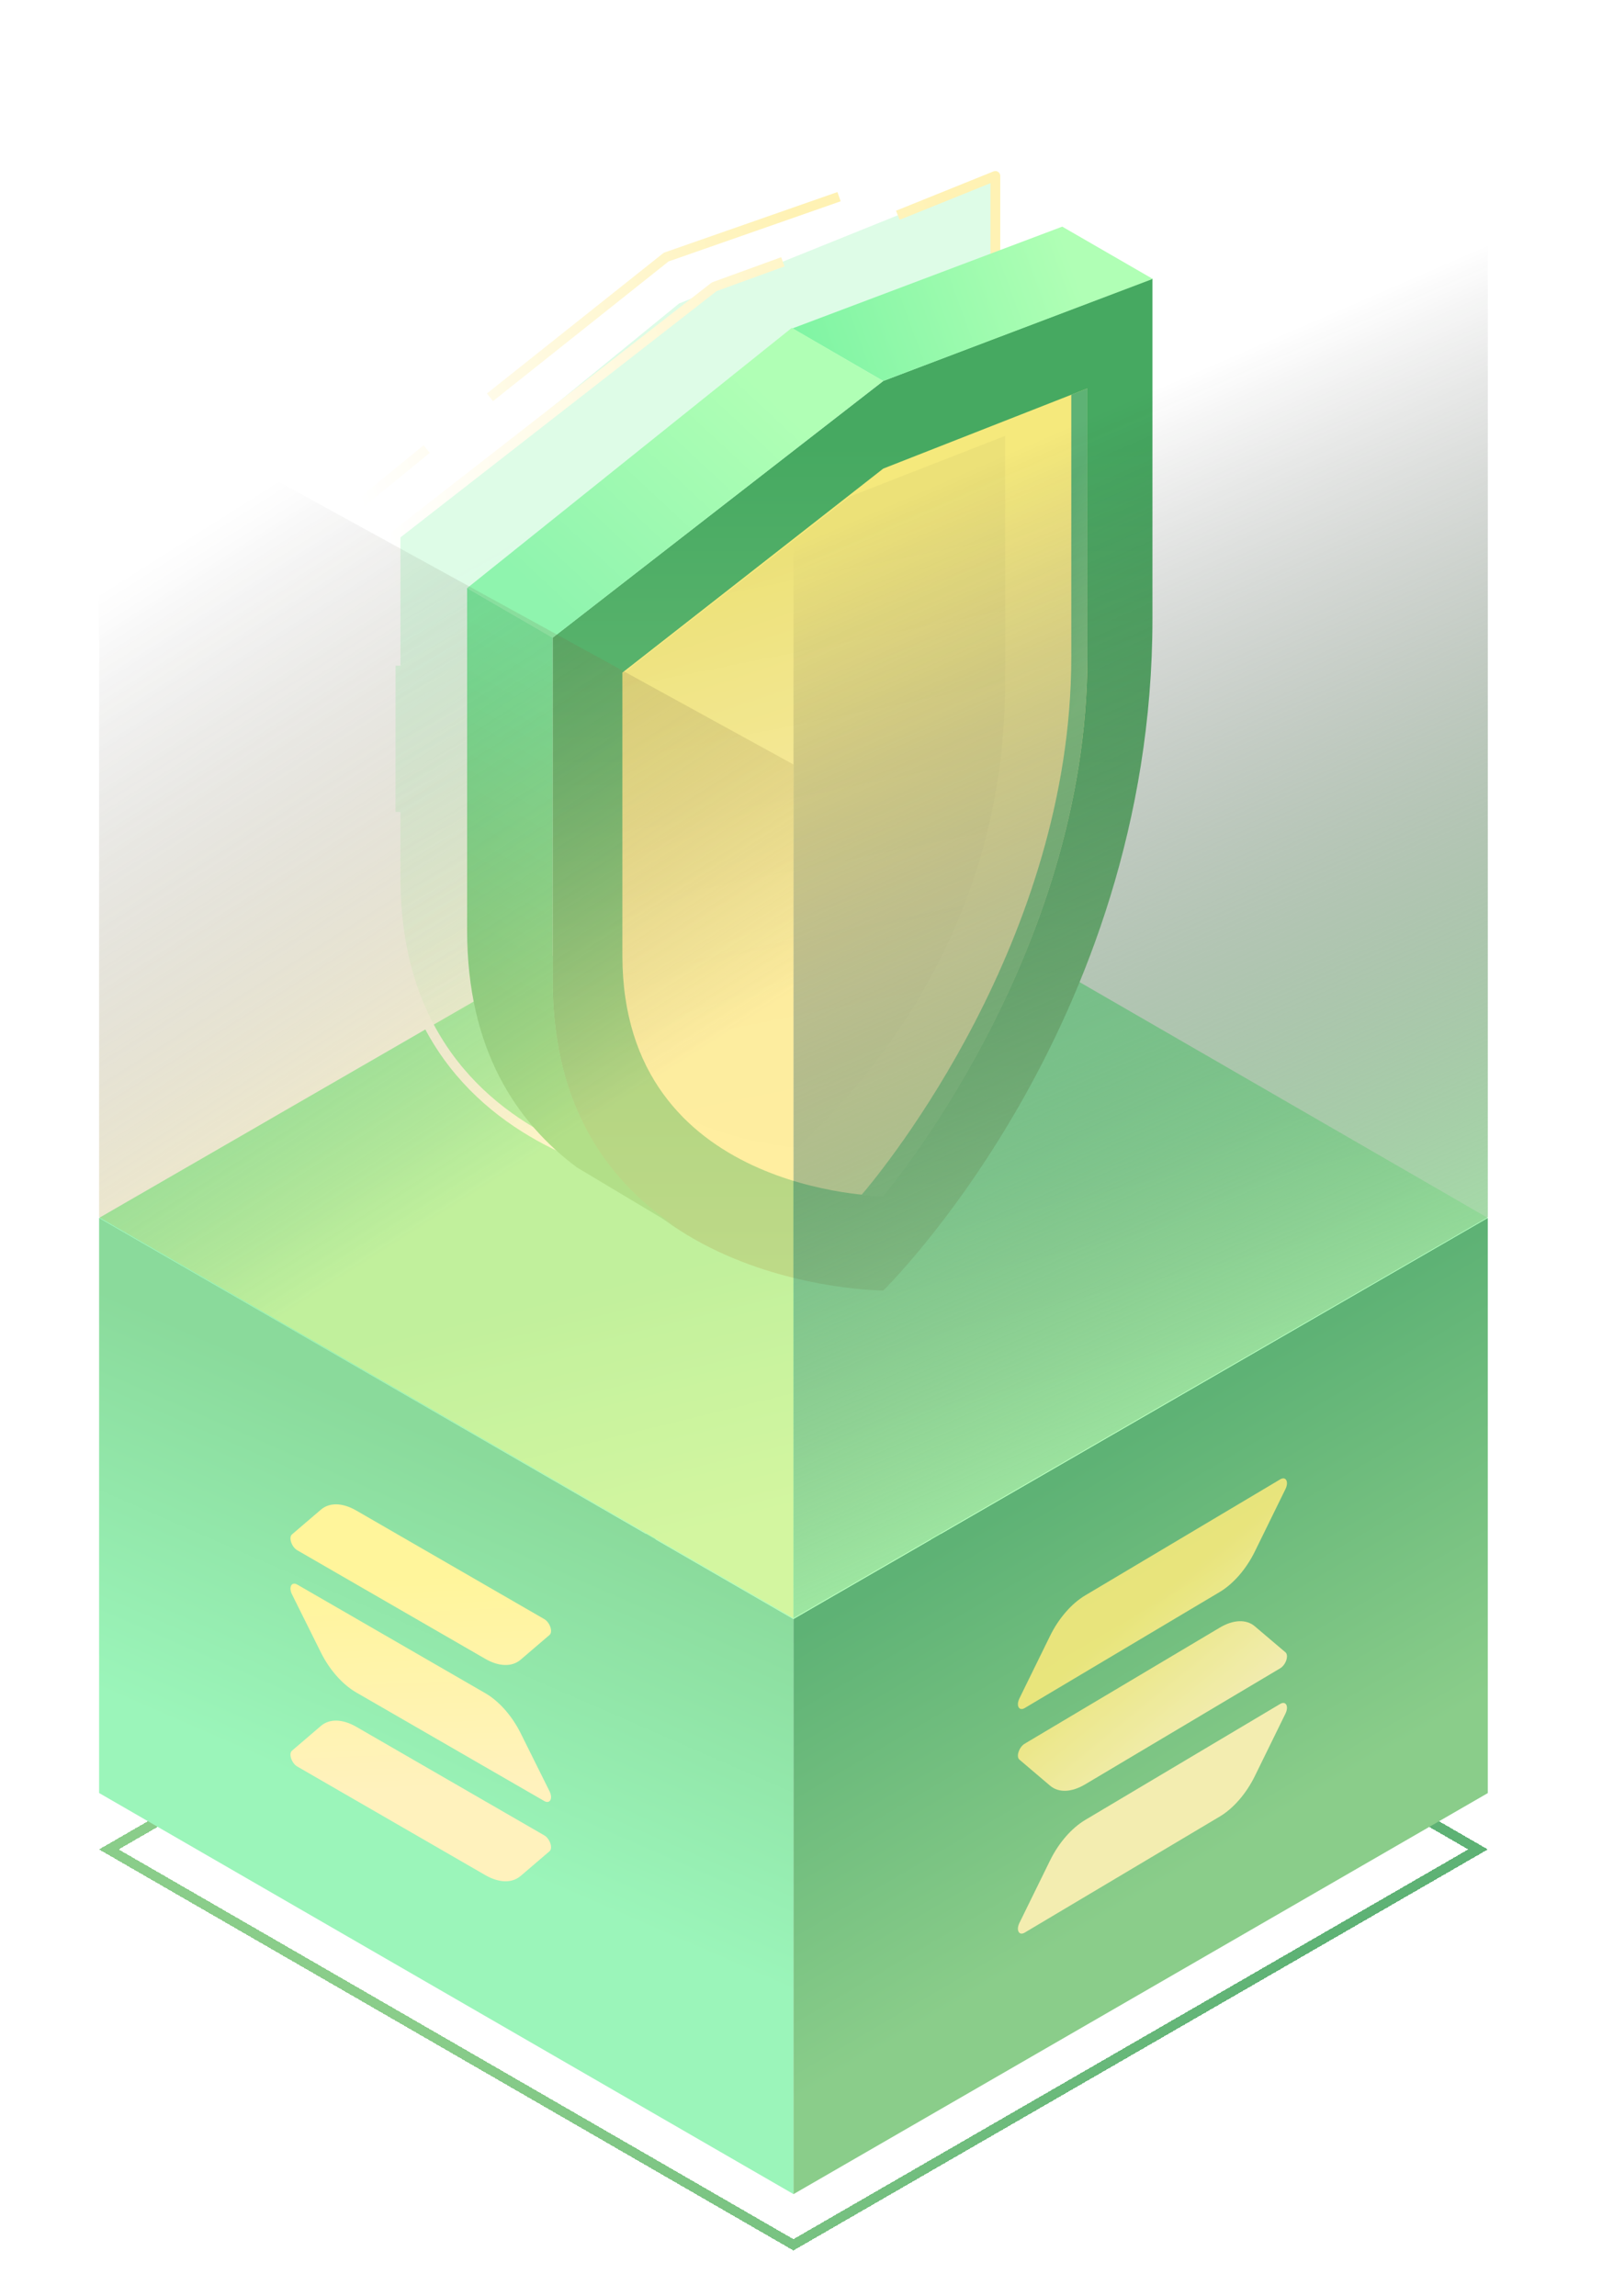 <svg width="97" height="139" viewBox="0 0 97 139" fill="none" xmlns="http://www.w3.org/2000/svg">
<g filter="url(#filter0_d_904_8225)">
<path d="M48.042 88.013L6.592 111.949L48.042 135.884L89.492 111.949L48.042 88.013Z" stroke="url(#paint0_linear_904_8225)" stroke-width="0.592" shape-rendering="crispEdges"/>
</g>
<g filter="url(#filter1_d_904_8225)">
<path d="M48.042 98.001L90.084 73.723V108.54L48.042 132.818V98.001Z" fill="url(#paint1_linear_904_8225)"/>
<g opacity="0.9" filter="url(#filter2_d_904_8225)">
<path fill-rule="evenodd" clip-rule="evenodd" d="M63.581 99.023C64.099 97.966 64.881 97.066 65.707 96.574L77.515 89.549C77.859 89.344 78.05 89.695 77.834 90.135L75.979 93.918C75.461 94.975 74.679 95.876 73.853 96.367L62.045 103.392C61.7 103.597 61.51 103.247 61.726 102.806L63.581 99.023ZM63.581 112.616C64.099 111.559 64.881 110.659 65.707 110.167L77.515 103.142C77.859 102.937 78.05 103.288 77.834 103.728L75.979 107.511C75.461 108.568 74.679 109.469 73.853 109.96L62.045 116.985C61.7 117.19 61.51 116.84 61.726 116.399L63.581 112.616ZM65.707 108.01C64.881 108.501 64.099 108.531 63.581 108.091L61.726 106.515C61.51 106.332 61.7 105.755 62.045 105.55L73.853 98.525C74.679 98.033 75.461 98.004 75.979 98.444L77.834 100.019C78.05 100.203 77.859 100.78 77.515 100.985L65.707 108.01Z" fill="url(#paint2_linear_904_8225)"/>
</g>
<path d="M48.042 98.001L6 73.723V108.534L48.042 132.812V98.001Z" fill="url(#paint3_linear_904_8225)"/>
<g filter="url(#filter3_d_904_8225)">
<path fill-rule="evenodd" clip-rule="evenodd" d="M19.43 91.383C19.952 90.936 20.74 90.955 21.573 91.436L32.952 98.006C33.299 98.206 33.491 98.781 33.274 98.967L31.524 100.465C31.001 100.912 30.213 100.892 29.381 100.412L18.002 93.842C17.655 93.642 17.462 93.067 17.68 92.88L19.43 91.383ZM19.43 104.474C19.952 104.027 20.74 104.047 21.573 104.527L32.952 111.097C33.299 111.297 33.491 111.872 33.274 112.059L31.524 113.556C31.001 114.003 30.213 113.984 29.381 113.503L18.002 106.933C17.655 106.733 17.462 106.158 17.68 105.972L19.43 104.474ZM21.573 102.45C20.74 101.969 19.952 101.079 19.43 100.028L17.68 96.51C17.462 96.072 17.655 95.719 18.002 95.92L29.381 102.49C30.213 102.97 31.001 103.861 31.524 104.911L33.274 108.429C33.491 108.867 33.299 109.22 32.952 109.019L21.573 102.45Z" fill="url(#paint4_linear_904_8225)"/>
</g>
<path d="M48.042 98.001L6 73.723L48.042 49.445L90.084 73.723L48.042 98.001Z" fill="url(#paint5_linear_904_8225)"/>
</g>
<g opacity="0.3" filter="url(#filter4_f_904_8225)">
<path d="M41.117 18.371L23.951 32.385V53.12C23.951 71.853 44.238 71.853 44.238 71.853C44.238 71.853 60.269 55.98 60.269 31.241V10.649L41.117 18.371Z" fill="url(#paint6_linear_904_8225)"/>
</g>
<g filter="url(#filter5_d_904_8225)">
<path d="M23.951 39.998V32.385L43.248 17.357L47.123 15.949M23.951 49.446V53.12C23.951 71.853 44.238 71.853 44.238 71.853C44.238 71.853 60.269 55.98 60.269 31.241V10.649L54.637 12.92" stroke="url(#paint7_linear_904_8225)" stroke-width="0.592" stroke-linecap="square" stroke-linejoin="round"/>
</g>
<g filter="url(#filter6_d_904_8225)">
<path d="M21.315 51.608V30.873L25.606 27.37M29.898 23.866L40.338 15.561L50.524 12.003" stroke="url(#paint8_linear_904_8225)" stroke-width="0.592" stroke-linecap="square" stroke-linejoin="round"/>
</g>
<g filter="url(#filter7_d_904_8225)">
<path d="M53.482 23.061L33.462 38.601V59.336C33.462 78.069 53.481 78.118 53.481 78.118C53.481 78.118 69.78 62.196 69.78 37.457V16.865L53.482 23.061Z" fill="url(#paint9_linear_904_8225)"/>
<path d="M53.482 28.364L37.685 40.715V57.836C37.685 72.272 53.433 72.403 53.433 72.403C53.433 72.403 65.841 57.959 65.841 39.775V23.512L53.482 28.364Z" fill="url(#paint10_linear_904_8225)"/>
<path d="M52.164 72.331C53.562 70.711 64.866 56.856 64.866 39.775V23.892L65.841 23.512V39.775C65.841 57.959 53.457 72.427 53.457 72.427C53.457 72.427 52.968 72.421 52.164 72.331Z" fill="url(#paint11_linear_904_8225)"/>
<path d="M69.798 16.883L64.318 13.719L47.98 19.88L53.477 23.062L69.798 16.883Z" fill="url(#paint12_linear_904_8225)"/>
<path d="M33.461 38.608L53.478 23.062L47.945 19.844L28.284 35.6L33.461 38.608Z" fill="url(#paint13_linear_904_8225)"/>
<path d="M33.462 38.601V59.336C33.462 67.119 36.964 71.668 41.057 74.328L42.294 75.066C41.878 74.838 41.465 74.592 41.057 74.328L34.939 70.671C31.264 67.94 28.284 63.513 28.284 56.333V35.598L33.462 38.601Z" fill="url(#paint14_linear_904_8225)"/>
<g opacity="0.2" filter="url(#filter8_f_904_8225)">
<path d="M41.173 67.501C43.994 68.908 46.863 69.34 48.29 69.473C48.369 69.38 48.539 69.215 48.782 68.979C51.197 66.638 60.856 57.273 60.856 41.363V26.386L51.468 30.05L37.685 40.79V57.836C37.685 62.263 39.147 65.349 41.173 67.501Z" fill="url(#paint15_linear_904_8225)" fill-opacity="0.2"/>
</g>
</g>
<g style="mix-blend-mode:lighten" opacity="0.6">
<path d="M6 23.19V73.677L48.037 97.939V46.273L6 23.19Z" fill="url(#paint16_linear_904_8225)"/>
</g>
<g style="mix-blend-mode:lighten">
<path d="M90.085 0V73.677L48.047 97.939V23.083L90.085 0Z" fill="url(#paint17_linear_904_8225)"/>
</g>
<defs>
<filter id="filter0_d_904_8225" x="4.224" y="85.894" width="87.637" height="52.108" filterUnits="userSpaceOnUse" color-interpolation-filters="sRGB">
<feFlood flood-opacity="0" result="BackgroundImageFix"/>
<feColorMatrix in="SourceAlpha" type="matrix" values="0 0 0 0 0 0 0 0 0 0 0 0 0 0 0 0 0 0 127 0" result="hardAlpha"/>
<feOffset/>
<feGaussianBlur stdDeviation="0.888"/>
<feComposite in2="hardAlpha" operator="out"/>
<feColorMatrix type="matrix" values="0 0 0 0 0.362 0 0 0 0 1 0 0 0 0 0.399 0 0 0 1 0"/>
<feBlend mode="normal" in2="BackgroundImageFix" result="effect1_dropShadow_904_8225"/>
<feBlend mode="normal" in="SourceGraphic" in2="effect1_dropShadow_904_8225" result="shape"/>
</filter>
<filter id="filter1_d_904_8225" x="0.079" y="43.523" width="95.927" height="95.216" filterUnits="userSpaceOnUse" color-interpolation-filters="sRGB">
<feFlood flood-opacity="0" result="BackgroundImageFix"/>
<feColorMatrix in="SourceAlpha" type="matrix" values="0 0 0 0 0 0 0 0 0 0 0 0 0 0 0 0 0 0 127 0" result="hardAlpha"/>
<feOffset/>
<feGaussianBlur stdDeviation="2.961"/>
<feComposite in2="hardAlpha" operator="out"/>
<feColorMatrix type="matrix" values="0 0 0 0 0.4 0 0 0 0 0.949 0 0 0 0 0.521 0 0 0 0.5 0"/>
<feBlend mode="normal" in2="BackgroundImageFix" result="effect1_dropShadow_904_8225"/>
<feBlend mode="normal" in="SourceGraphic" in2="effect1_dropShadow_904_8225" result="shape"/>
</filter>
<filter id="filter2_d_904_8225" x="59.251" y="87.106" width="21.058" height="32.323" filterUnits="userSpaceOnUse" color-interpolation-filters="sRGB">
<feFlood flood-opacity="0" result="BackgroundImageFix"/>
<feColorMatrix in="SourceAlpha" type="matrix" values="0 0 0 0 0 0 0 0 0 0 0 0 0 0 0 0 0 0 127 0" result="hardAlpha"/>
<feOffset/>
<feGaussianBlur stdDeviation="1.192"/>
<feComposite in2="hardAlpha" operator="out"/>
<feColorMatrix type="matrix" values="0 0 0 0 1 0 0 0 0 0.964 0 0 0 0 0.787 0 0 0 1 0"/>
<feBlend mode="normal" in2="BackgroundImageFix" result="effect1_dropShadow_904_8225"/>
<feBlend mode="normal" in="SourceGraphic" in2="effect1_dropShadow_904_8225" result="shape"/>
</filter>
<filter id="filter3_d_904_8225" x="15.204" y="88.678" width="20.545" height="27.584" filterUnits="userSpaceOnUse" color-interpolation-filters="sRGB">
<feFlood flood-opacity="0" result="BackgroundImageFix"/>
<feColorMatrix in="SourceAlpha" type="matrix" values="0 0 0 0 0 0 0 0 0 0 0 0 0 0 0 0 0 0 127 0" result="hardAlpha"/>
<feOffset/>
<feGaussianBlur stdDeviation="1.192"/>
<feComposite in2="hardAlpha" operator="out"/>
<feColorMatrix type="matrix" values="0 0 0 0 1 0 0 0 0 0.964 0 0 0 0 0.787 0 0 0 1 0"/>
<feBlend mode="normal" in2="BackgroundImageFix" result="effect1_dropShadow_904_8225"/>
<feBlend mode="normal" in="SourceGraphic" in2="effect1_dropShadow_904_8225" result="shape"/>
</filter>
<filter id="filter4_f_904_8225" x="19.184" y="5.882" width="45.851" height="70.738" filterUnits="userSpaceOnUse" color-interpolation-filters="sRGB">
<feFlood flood-opacity="0" result="BackgroundImageFix"/>
<feBlend mode="normal" in="SourceGraphic" in2="BackgroundImageFix" result="shape"/>
<feGaussianBlur stdDeviation="2.383" result="effect1_foregroundBlur_904_8225"/>
</filter>
<filter id="filter5_d_904_8225" x="21.878" y="8.576" width="40.463" height="65.349" filterUnits="userSpaceOnUse" color-interpolation-filters="sRGB">
<feFlood flood-opacity="0" result="BackgroundImageFix"/>
<feColorMatrix in="SourceAlpha" type="matrix" values="0 0 0 0 0 0 0 0 0 0 0 0 0 0 0 0 0 0 127 0" result="hardAlpha"/>
<feOffset/>
<feGaussianBlur stdDeviation="0.888"/>
<feComposite in2="hardAlpha" operator="out"/>
<feColorMatrix type="matrix" values="0 0 0 0 0.993 0 0 0 0 1 0 0 0 0 0.629 0 0 0 0.7 0"/>
<feBlend mode="normal" in2="BackgroundImageFix" result="effect1_dropShadow_904_8225"/>
<feBlend mode="normal" in="SourceGraphic" in2="effect1_dropShadow_904_8225" result="shape"/>
</filter>
<filter id="filter6_d_904_8225" x="19.242" y="9.85" width="33.435" height="43.831" filterUnits="userSpaceOnUse" color-interpolation-filters="sRGB">
<feFlood flood-opacity="0" result="BackgroundImageFix"/>
<feColorMatrix in="SourceAlpha" type="matrix" values="0 0 0 0 0 0 0 0 0 0 0 0 0 0 0 0 0 0 127 0" result="hardAlpha"/>
<feOffset/>
<feGaussianBlur stdDeviation="0.888"/>
<feComposite in2="hardAlpha" operator="out"/>
<feColorMatrix type="matrix" values="0 0 0 0 0.993 0 0 0 0 1 0 0 0 0 0.629 0 0 0 0.7 0"/>
<feBlend mode="normal" in2="BackgroundImageFix" result="effect1_dropShadow_904_8225"/>
<feBlend mode="normal" in="SourceGraphic" in2="effect1_dropShadow_904_8225" result="shape"/>
</filter>
<filter id="filter7_d_904_8225" x="22.363" y="7.798" width="53.357" height="76.241" filterUnits="userSpaceOnUse" color-interpolation-filters="sRGB">
<feFlood flood-opacity="0" result="BackgroundImageFix"/>
<feColorMatrix in="SourceAlpha" type="matrix" values="0 0 0 0 0 0 0 0 0 0 0 0 0 0 0 0 0 0 127 0" result="hardAlpha"/>
<feOffset/>
<feGaussianBlur stdDeviation="2.961"/>
<feComposite in2="hardAlpha" operator="out"/>
<feColorMatrix type="matrix" values="0 0 0 0 0.4 0 0 0 0 0.949 0 0 0 0 0.521 0 0 0 0.5 0"/>
<feBlend mode="normal" in2="BackgroundImageFix" result="effect1_dropShadow_904_8225"/>
<feBlend mode="normal" in="SourceGraphic" in2="effect1_dropShadow_904_8225" result="shape"/>
</filter>
<filter id="filter8_f_904_8225" x="36.891" y="25.591" width="24.759" height="44.676" filterUnits="userSpaceOnUse" color-interpolation-filters="sRGB">
<feFlood flood-opacity="0" result="BackgroundImageFix"/>
<feBlend mode="normal" in="SourceGraphic" in2="BackgroundImageFix" result="shape"/>
<feGaussianBlur stdDeviation="0.397" result="effect1_foregroundBlur_904_8225"/>
</filter>
<linearGradient id="paint0_linear_904_8225" x1="78.726" y1="116.562" x2="24.545" y2="122.187" gradientUnits="userSpaceOnUse">
<stop stop-color="#5EB275"/>
<stop offset="1" stop-color="#8ACD8A"/>
</linearGradient>
<linearGradient id="paint1_linear_904_8225" x1="65.995" y1="88.448" x2="78.331" y2="109.438" gradientUnits="userSpaceOnUse">
<stop stop-color="#5EB275"/>
<stop offset="1" stop-color="#8ACD8A"/>
</linearGradient>
<linearGradient id="paint2_linear_904_8225" x1="67.897" y1="98.408" x2="73.114" y2="104.815" gradientUnits="userSpaceOnUse">
<stop stop-color="#F5E97C"/>
<stop offset="1" stop-color="#FFF1B5"/>
</linearGradient>
<linearGradient id="paint3_linear_904_8225" x1="30.09" y1="88.448" x2="21.117" y2="109.018" gradientUnits="userSpaceOnUse">
<stop stop-color="#8ADA9B"/>
<stop offset="1" stop-color="#9BF5BA"/>
</linearGradient>
<linearGradient id="paint4_linear_904_8225" x1="23.739" y1="95.499" x2="24.317" y2="108.334" gradientUnits="userSpaceOnUse">
<stop stop-color="#FFF59B"/>
<stop offset="1" stop-color="#FFF2BD"/>
</linearGradient>
<linearGradient id="paint5_linear_904_8225" x1="63.626" y1="70.683" x2="67.475" y2="86.375" gradientUnits="userSpaceOnUse">
<stop stop-color="#8FF4AE"/>
<stop offset="1" stop-color="#B0FFB5"/>
</linearGradient>
<linearGradient id="paint6_linear_904_8225" x1="31.491" y1="32.606" x2="43.461" y2="54.376" gradientUnits="userSpaceOnUse">
<stop stop-color="#8FF4AE"/>
<stop offset="1" stop-color="#B0FFB5" stop-opacity="0.44"/>
</linearGradient>
<linearGradient id="paint7_linear_904_8225" x1="28.515" y1="57.261" x2="65.482" y2="49.178" gradientUnits="userSpaceOnUse">
<stop stop-color="white"/>
<stop offset="1" stop-color="#FFF2B4"/>
</linearGradient>
<linearGradient id="paint8_linear_904_8225" x1="24.985" y1="42.166" x2="53.996" y2="34.282" gradientUnits="userSpaceOnUse">
<stop stop-color="white"/>
<stop offset="1" stop-color="#FFF2B4"/>
</linearGradient>
<linearGradient id="paint9_linear_904_8225" x1="51.621" y1="26.965" x2="51.621" y2="78.069" gradientUnits="userSpaceOnUse">
<stop stop-color="#46A961"/>
<stop offset="1" stop-color="#8ACD8A"/>
</linearGradient>
<linearGradient id="paint10_linear_904_8225" x1="48.51" y1="32.682" x2="56.95" y2="57.932" gradientUnits="userSpaceOnUse">
<stop stop-color="#F5E97C"/>
<stop offset="1" stop-color="#FFF1B5"/>
</linearGradient>
<linearGradient id="paint11_linear_904_8225" x1="57.872" y1="43.379" x2="63.455" y2="46.153" gradientUnits="userSpaceOnUse">
<stop stop-color="#5EB275"/>
<stop offset="1" stop-color="#8ACD8A"/>
</linearGradient>
<linearGradient id="paint12_linear_904_8225" x1="64.515" y1="14.885" x2="47.896" y2="20.97" gradientUnits="userSpaceOnUse">
<stop stop-color="#B0FFB5"/>
<stop offset="1" stop-color="#7EF4A3"/>
</linearGradient>
<linearGradient id="paint13_linear_904_8225" x1="43.978" y1="21.441" x2="31.43" y2="34.89" gradientUnits="userSpaceOnUse">
<stop stop-color="#B0FFB5"/>
<stop offset="1" stop-color="#8FF4AE"/>
</linearGradient>
<linearGradient id="paint14_linear_904_8225" x1="24.379" y1="63.196" x2="36.566" y2="41.685" gradientUnits="userSpaceOnUse">
<stop offset="0.222" stop-color="#75D68A"/>
<stop offset="1" stop-color="#78ECA0"/>
</linearGradient>
<linearGradient id="paint15_linear_904_8225" x1="42.109" y1="33.236" x2="49.381" y2="69.45" gradientUnits="userSpaceOnUse">
<stop stop-color="#1C1C1C"/>
<stop offset="1" stop-color="#1C1C1C" stop-opacity="0.16"/>
</linearGradient>
<linearGradient id="paint16_linear_904_8225" x1="21.8" y1="76.698" x2="-4.251" y2="35.653" gradientUnits="userSpaceOnUse">
<stop stop-color="#FFEA86" stop-opacity="0.74"/>
<stop offset="0.882" stop-color="#171717" stop-opacity="0"/>
</linearGradient>
<linearGradient id="paint17_linear_904_8225" x1="87.719" y1="89.582" x2="57.136" y2="19.19" gradientUnits="userSpaceOnUse">
<stop stop-color="#ADFFB1"/>
<stop offset="0.882" stop-color="#171717" stop-opacity="0"/>
</linearGradient>
</defs>
</svg>
